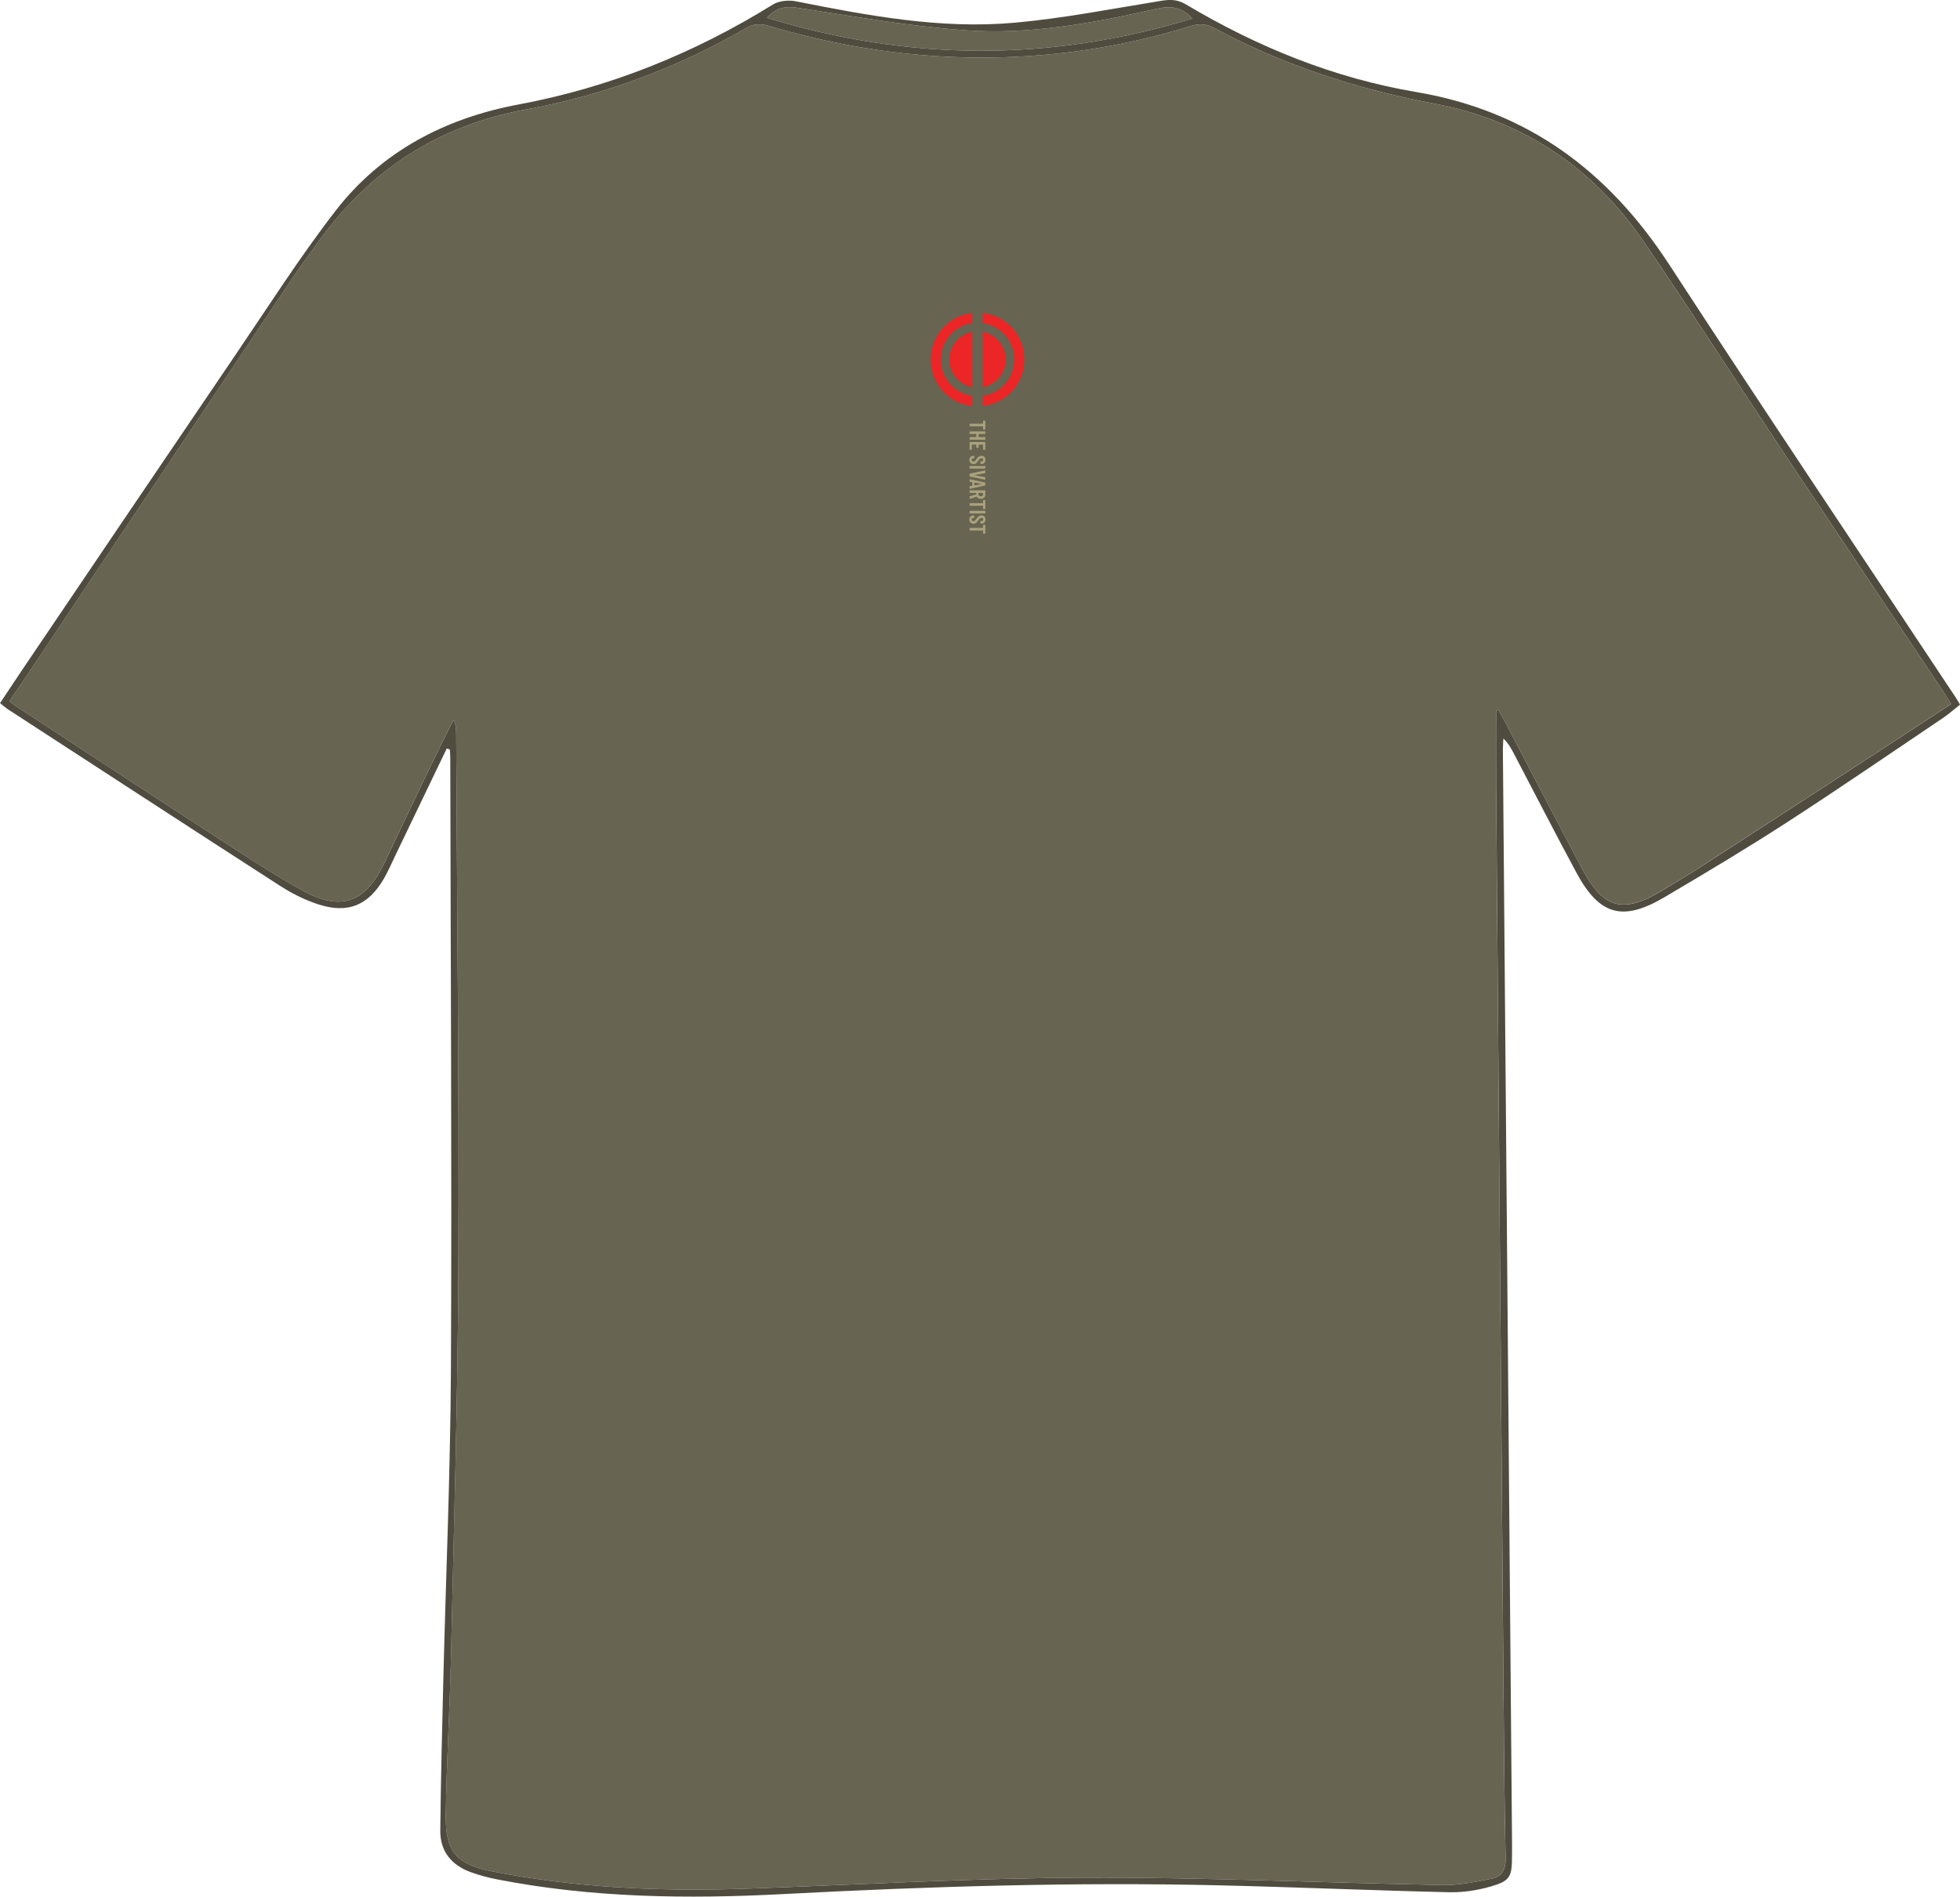 <svg viewBox="0 0 502.27 486.11" xmlns="http://www.w3.org/2000/svg" id="Layer_2">
  <defs>
    <style>
      .cls-1 {
        fill: #aaa27c;
      }

      .cls-2 {
        fill: #4f4c3f;
      }

      .cls-3 {
        fill: #ec2526;
      }

      .cls-4 {
        fill: #676451;
      }
    </style>
  </defs>
  <g data-name="Layer_1" id="Layer_1-2">
    <g>
      <path d="M498.12,177.45c-13.68-20.47-27.4-40.92-41.03-61.42-11.91-17.9-23.51-36.01-35.64-53.77-13.07-19.14-30.84-31.36-53.94-35.71-19.67-3.7-38.62-9.8-56.32-19.35-2.18-1.18-4.06-1.17-6.31-.47-16.48,5.12-33.34,7.75-50.62,8.01-19.68.3-38.84-2.62-57.66-8.22-1.5-.45-3.65-.35-4.96.41-17.78,10.38-36.75,17.46-57.01,21.16-22.25,4.06-39.82,15.48-52.99,33.78-2.28,3.16-4.62,6.29-6.79,9.53-21.8,32.6-43.57,65.21-65.36,97.82-2.33,3.49-4.69,6.95-7.1,10.51.73.55,1.14.9,1.59,1.19,16.04,10.49,32.04,21.03,48.13,31.45,8.32,5.39,16.57,10.93,25.22,15.76,10.07,5.62,16.37,3.22,21.24-7.11,3.94-8.36,7.94-16.69,11.94-25.02,1.85-3.84,3.77-7.64,5.65-11.46.63,1.16.72,2.13.73,3.09.23,45.6.76,91.21.57,136.81-.14,33.55-1.16,67.1-1.91,100.65-.3,13.37-1.14,26.73-1.32,40.1-.13,9.45,2.72,12.62,11.85,14.43,21.55,4.25,43.33,5.22,65.22,4.44,28.85-1.02,57.7-2.7,86.56-2.82,30.65-.12,61.3,1.33,91.95,1.89,4.15.08,8.36-.83,12.47-1.64,2.53-.5,3.6-2.26,3.54-5.16-.33-15.61-.44-31.22-.57-46.82-.63-76.15-1.25-152.31-1.86-228.46-.05-6.31,0-12.63,0-18.95.19-.05.38-.11.57-.16.54.95,1.1,1.89,1.61,2.86,6.62,12.62,13.17,25.28,19.87,37.87,5.46,10.27,10.45,11.57,20.51,5.55,3.63-2.17,7.25-4.37,10.81-6.67,12.81-8.27,25.59-16.59,38.38-24.9,5.88-3.82,11.74-7.65,17.61-11.48,2.38-1.56,4.75-3.13,7.22-4.77-.8-1.29-1.3-2.14-1.85-2.97Z" class="cls-4"></path>
      <path d="M305.58,4.76c-2.85-3.09-5.67-3.29-9.12-2.52-16.1,3.61-32.41,6.72-48.93,5.54-14.49-1.04-28.87-3.6-43.26-5.8-3.2-.49-5.44.12-7.78,2.57,36.44,11.13,72.51,11.35,109.08.2Z" class="cls-4"></path>
    </g>
    <g>
      <path d="M252.48,110.07s-.03.02-.05.02h-.44s-.04,0-.05-.02c-.01-.01-.02-.03-.02-.05v-.73s0-.03-.03-.03h-3.35s-.04,0-.05-.02-.02-.03-.02-.05v-.53s0-.04.02-.05.03-.02.05-.02h3.35s.03,0,.03-.03v-.69s0-.04.02-.05c.01-.01.03-.02.05-.02h.44s.04,0,.05.02.02.03.02.05v2.15s0,.04-.02.05Z" class="cls-1"></path>
      <path d="M252.48,112.04s.02.03.02.05v.53s0,.04-.02.05c-.01.01-.03.02-.05.02h-3.89s-.04,0-.05-.02c-.01-.01-.02-.03-.02-.05v-.53s0-.04.02-.05c.01-.01.03-.02.05-.02h1.63s.03,0,.03-.03v-.73s0-.03-.03-.03h-1.63s-.04,0-.05-.02-.02-.03-.02-.05v-.53s0-.04.02-.05.03-.02.05-.02h3.89s.04,0,.05.02.02.03.02.05v.53s0,.04-.02.05-.03.02-.05.02h-1.62s-.03,0-.03.03v.73s0,.03.03.03h1.62s.04,0,.05.02Z" class="cls-1"></path>
      <path d="M251.94,115.27s-.02-.03-.02-.05v-1.24s0-.03-.03-.03h-1.09s-.03,0-.03.03v.74s0,.04-.02.05c-.01.01-.03.02-.05.02h-.44s-.04,0-.05-.02c-.01-.01-.02-.03-.02-.05v-.74s0-.03-.03-.03h-1.09s-.03,0-.03.03v1.24s0,.04-.02.05-.03.02-.05.02h-.44s-.04,0-.05-.02-.02-.03-.02-.05v-1.87s0-.04.02-.05.03-.02.05-.02h3.89s.04,0,.05.02.02.03.02.05v1.87s0,.04-.02.05-.03.02-.05.02h-.44s-.04,0-.05-.02Z" class="cls-1"></path>
      <path d="M248.71,117.11c.19-.2.44-.29.75-.29h.15s.04,0,.05.02c.01.01.02.03.02.05v.52s0,.04-.02.05c-.01.01-.03.02-.05.02h-.12c-.15,0-.27.04-.36.11-.09.08-.14.17-.14.29s.04.22.13.29c.09.08.2.12.34.12.1,0,.19-.02.26-.06.07-.04.14-.1.21-.18.07-.08.16-.2.28-.37.14-.19.26-.35.37-.46.11-.12.24-.21.39-.29.15-.08.33-.12.53-.12.32,0,.57.1.76.29s.28.44.28.76-.1.58-.3.77c-.2.2-.46.29-.79.29h-.14s-.04,0-.05-.02-.02-.03-.02-.05v-.52s0-.04.02-.05.03-.02.05-.02h.15c.15,0,.27-.04.36-.11.09-.08.13-.17.13-.3,0-.12-.04-.21-.12-.28-.08-.07-.2-.11-.34-.11-.14,0-.25.04-.35.12s-.23.23-.4.46c-.17.23-.31.41-.42.53s-.23.21-.36.28c-.13.07-.29.1-.47.1-.33,0-.59-.1-.79-.29-.2-.2-.3-.45-.3-.77s.1-.58.29-.77Z" class="cls-1"></path>
      <path d="M248.49,119.45s.03-.02.05-.02h3.89s.04,0,.05.02.02.03.02.05v.53s0,.04-.02.05-.03.02-.05.02h-3.89s-.04,0-.05-.02-.02-.03-.02-.05v-.53s0-.04.02-.05Z" class="cls-1"></path>
      <path d="M248.53,121.39l3.89-.82h.02s.05.02.05.06v.58s-.02.07-.06.07l-2.77.48s-.02,0-.02.02,0,.01.02.02l2.77.47s.06.03.06.07v.56s-.03.07-.07.06l-3.89-.83s-.06-.03-.06-.07v-.59s.02-.07.06-.07Z" class="cls-1"></path>
      <path d="M248.53,124.61l.6-.11s.03-.01.03-.03v-.84s0-.04-.03-.04l-.6-.11s-.06-.03-.06-.08v-.52c0-.05.02-.08.07-.06l3.89.85s.06.03.06.08v.61s-.02.07-.06.07l-3.89.85h-.02s-.05-.02-.05-.06v-.54s.02-.07.06-.08ZM249.69,123.72v.64s0,.03.03.03l1.82-.33s.02,0,.02-.02,0-.01-.02-.02l-1.82-.33s-.03,0-.03.03Z" class="cls-1"></path>
      <path d="M248.53,127.19l1.65-.49s.02-.02.02-.03v-.3s0-.03-.03-.03h-1.63s-.04,0-.05-.02-.02-.03-.02-.05v-.53s0-.04.02-.05.03-.02.05-.02h3.89s.04,0,.05.02.02.03.02.05v1.08c0,.2-.05.38-.15.54s-.24.28-.41.36-.38.13-.61.13-.44-.05-.62-.14c-.17-.09-.3-.22-.39-.39,0-.02-.02-.02-.03-.02l-1.73.56s-.02,0-.03,0c-.03,0-.05-.02-.05-.06v-.55s.02-.06.06-.08ZM251.89,126.34h-1.14s-.03,0-.03.03v.35c0,.14.05.25.16.34.11.09.25.13.44.13s.33-.04.44-.13c.11-.09.16-.2.16-.34v-.35s0-.03-.03-.03Z" class="cls-1"></path>
      <path d="M252.48,130.44s-.03.02-.05.02h-.44s-.04,0-.05-.02c-.01-.01-.02-.03-.02-.05v-.73s0-.03-.03-.03h-3.35s-.04,0-.05-.02-.02-.03-.02-.05v-.53s0-.04.02-.05.03-.02.05-.02h3.35s.03,0,.03-.03v-.69s0-.04.02-.05c.01-.01.03-.02.05-.02h.44s.04,0,.05.02.02.03.02.05v2.15s0,.04-.02.05Z" class="cls-1"></path>
      <path d="M248.49,130.94s.03-.02.05-.02h3.89s.04,0,.05.02.02.03.02.05v.53s0,.04-.02.05-.03.02-.05.02h-3.89s-.04,0-.05-.02-.02-.03-.02-.05v-.53s0-.04.02-.05Z" class="cls-1"></path>
      <path d="M248.71,132.39c.19-.2.44-.29.75-.29h.15s.04,0,.05.02c.01.01.02.03.02.05v.52s0,.04-.02.05c-.01.01-.03.02-.05.02h-.12c-.15,0-.27.04-.36.11-.09.08-.14.17-.14.29s.04.22.13.29c.09.08.2.12.34.12.1,0,.19-.02.26-.06.07-.04.14-.1.21-.18.07-.08.16-.2.28-.37.14-.19.26-.35.37-.46.11-.12.24-.21.39-.29.15-.08.33-.12.53-.12.32,0,.57.1.76.29s.28.44.28.76-.1.58-.3.77c-.2.2-.46.29-.79.29h-.14s-.04,0-.05-.02-.02-.03-.02-.05v-.52s0-.04.02-.05.03-.02.05-.02h.15c.15,0,.27-.04.36-.11.09-.08.13-.17.13-.3,0-.12-.04-.21-.12-.28-.08-.07-.2-.11-.34-.11-.14,0-.25.04-.35.12s-.23.23-.4.46c-.17.23-.31.41-.42.53s-.23.21-.36.28c-.13.07-.29.1-.47.1-.33,0-.59-.1-.79-.29-.2-.2-.3-.45-.3-.77s.1-.58.29-.77Z" class="cls-1"></path>
      <path d="M252.48,136.77s-.03.02-.05.02h-.44s-.04,0-.05-.02c-.01-.01-.02-.03-.02-.05v-.73s0-.03-.03-.03h-3.35s-.04,0-.05-.02-.02-.03-.02-.05v-.53s0-.04.02-.05.03-.02.05-.02h3.35s.03,0,.03-.03v-.69s0-.04.02-.05c.01-.01.03-.02.05-.02h.44s.04,0,.05.02.02.03.02.05v2.15s0,.04-.02.05Z" class="cls-1"></path>
    </g>
    <g>
      <path d="M243.27,92.16c0,3.53,2.54,6.47,5.89,7.09v-14.18c-3.35.62-5.89,3.56-5.89,7.09Z" class="cls-3"></path>
      <path d="M251.81,80.23v2.6c4.58.64,8.1,4.58,8.1,9.33s-3.52,8.69-8.1,9.33v2.6c6.01-.66,10.68-5.75,10.68-11.94s-4.67-11.28-10.68-11.94Z" class="cls-3"></path>
      <path d="M257.7,92.16c0-3.53-2.54-6.47-5.89-7.09v14.18c3.35-.62,5.89-3.56,5.89-7.09Z" class="cls-3"></path>
      <path d="M249.16,101.49c-4.58-.64-8.1-4.58-8.1-9.33s3.52-8.69,8.1-9.33v-2.6c-6.01.66-10.68,5.75-10.68,11.94s4.67,11.28,10.68,11.94v-2.6Z" class="cls-3"></path>
    </g>
  </g>
  <g id="Outline">
    <path d="M114.48,191.85c-4.37,9.1-8.75,18.2-13.12,27.3-.97,2.01-1.84,4.06-2.95,5.99-3.99,6.92-9.3,9.13-16.92,6.62-3.34-1.1-6.61-2.72-9.58-4.63-23.32-15.03-46.56-30.18-69.82-45.3-.64-.42-1.21-.94-2.08-1.63,1.95-2.93,3.83-5.78,5.74-8.61,18.1-26.76,36.18-53.54,54.34-80.26,8.51-12.52,16.65-25.33,25.89-37.29,11.8-15.27,28.13-23.75,46.93-27.27,23.4-4.37,45-13.12,65.19-25.63,1.55-.96,4.03-1.17,5.89-.8,18.5,3.67,37.08,7.18,56.01,5.48,12.6-1.13,25.09-3.6,37.61-5.62,2.3-.37,4.17-.35,6.29.92,18.34,10.94,37.98,18.91,58.99,22.46,28.69,4.85,49.33,20.36,64.92,44.31,24.19,37.16,48.9,73.97,73.4,110.93.31.46.58.95,1.08,1.78-1.47,1.15-2.86,2.39-4.4,3.43-13.39,9.01-26.69,18.15-40.23,26.91-10.19,6.59-20.62,12.82-31.08,18.99-10.76,6.35-16.69,4.69-22.61-6.28-5.45-10.09-10.67-20.31-16-30.46-.7-1.34-1.43-2.67-2.71-3.91-.04.93-.13,1.85-.13,2.78.78,93.54,1.56,187.09,2.35,280.63,0,1-.01,2.01-.01,3.01,0,5.35-.47,6.38-5.56,7.84-3.38.96-7.02,1.52-10.52,1.44-19.61-.46-39.22-1.31-58.83-1.77-37.25-.87-74.45.27-111.66,2.23-24.61,1.3-49.26,1-73.61-3.78-2.28-.45-4.56-1.05-6.74-1.86-4.86-1.8-7.78-5.34-7.72-10.6.13-12.81.46-25.61.77-38.41.66-26.75,1.83-53.49,1.96-80.24.25-52.07-.08-104.13-.17-156.2,0-.75-.07-1.5-.1-2.25-.26-.08-.52-.17-.78-.25ZM383.4,182.12c.19-.05.38-.11.57-.16.54.95,1.1,1.89,1.61,2.86,6.62,12.62,13.17,25.28,19.87,37.87,5.46,10.27,10.45,11.57,20.51,5.55,3.63-2.17,7.25-4.37,10.81-6.67,12.81-8.27,25.59-16.59,38.38-24.9,5.88-3.82,11.74-7.65,17.61-11.48,2.38-1.56,4.75-3.13,7.22-4.77-.8-1.29-1.3-2.14-1.85-2.97-13.68-20.47-27.4-40.92-41.03-61.42-11.91-17.9-23.51-36.01-35.64-53.77-13.07-19.14-30.84-31.36-53.94-35.71-19.67-3.7-38.62-9.8-56.32-19.35-2.18-1.18-4.06-1.17-6.31-.47-16.48,5.12-33.34,7.75-50.62,8.01-19.68.3-38.84-2.62-57.66-8.22-1.5-.45-3.65-.35-4.96.41-17.78,10.38-36.75,17.46-57.01,21.16-22.25,4.06-39.82,15.48-52.99,33.78-2.28,3.16-4.62,6.29-6.79,9.53-21.8,32.6-43.57,65.21-65.36,97.82-2.33,3.49-4.69,6.95-7.1,10.51.73.55,1.14.9,1.59,1.19,16.04,10.49,32.04,21.03,48.13,31.45,8.32,5.39,16.57,10.93,25.22,15.76,10.07,5.62,16.37,3.22,21.24-7.11,3.94-8.36,7.94-16.69,11.94-25.02,1.85-3.84,3.77-7.64,5.65-11.46.63,1.16.72,2.13.73,3.09.23,45.6.76,91.21.57,136.81-.14,33.55-1.16,67.1-1.91,100.65-.3,13.37-1.14,26.73-1.32,40.1-.13,9.45,2.72,12.62,11.85,14.43,21.55,4.25,43.33,5.22,65.22,4.44,28.85-1.02,57.7-2.7,86.56-2.82,30.65-.12,61.3,1.33,91.95,1.89,4.15.08,8.36-.83,12.47-1.64,2.53-.5,3.6-2.26,3.54-5.16-.33-15.61-.44-31.22-.57-46.82-.63-76.15-1.25-152.31-1.86-228.46-.05-6.31,0-12.63,0-18.95ZM305.58,4.76c-2.85-3.09-5.67-3.29-9.12-2.52-16.1,3.61-32.41,6.72-48.93,5.54-14.49-1.04-28.87-3.6-43.26-5.8-3.2-.49-5.44.12-7.78,2.57,36.44,11.13,72.51,11.35,109.08.2Z" class="cls-2"></path>
  </g>
</svg>